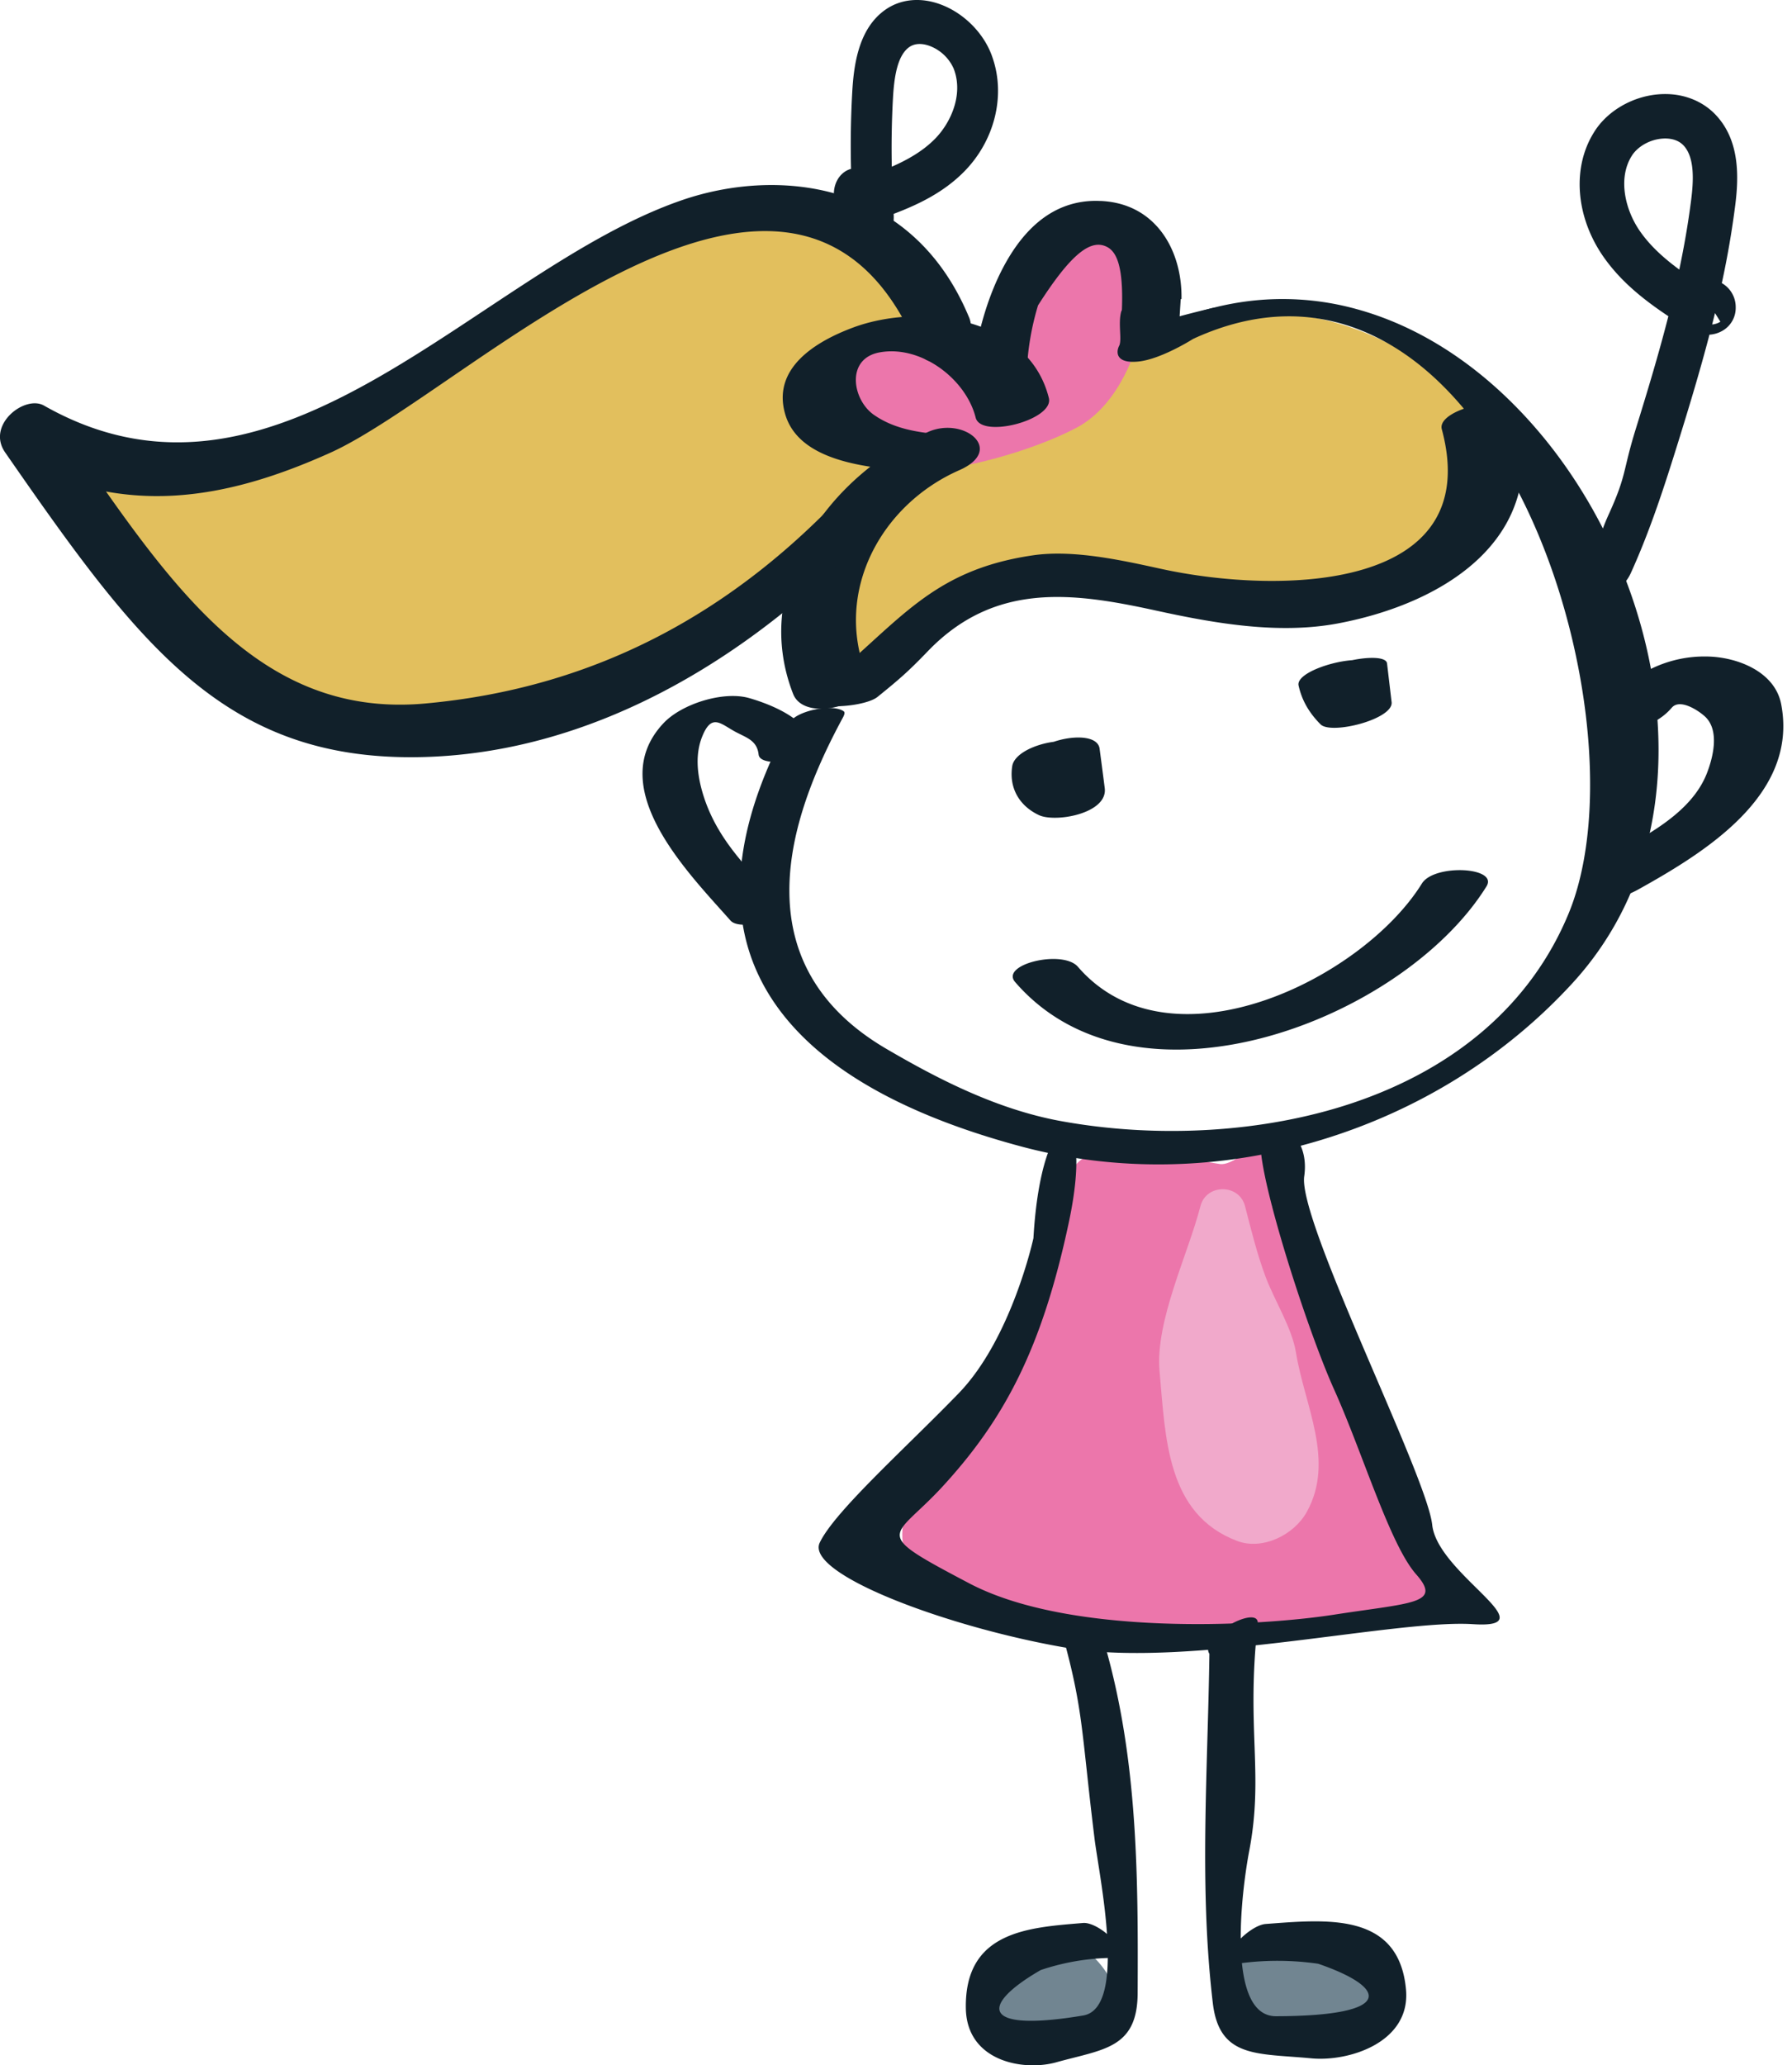 <svg width="92" height="106" fill="none" xmlns="http://www.w3.org/2000/svg"><g clip-path="url(#a)"><path d="M57.4 102.421s-1.419-4.162-4.6-2.136c-3.18 2.027-4.336 3.339-.806 4.281 3.53.942 5.407-2.145 5.407-2.145Zm5.52-1.084s0 3.04 2.76 3.229c2.76.188 6.965-.509 5.65-2.329-1.313-1.82-2.365-2.804-4.993-2.508-2.629.296-3.417 1.608-3.417 1.608Z" fill="#718591"/><path d="M3.462 24.183s8.436 1.261 14.895-3.48c6.46-4.742 16.69-11.198 21.751-9.882 5.061 1.316 11.128 9.88 11.128 9.88s10.086-5.313 15.798-4.469c5.712.845 9.956 5.729 9.956 5.729s.159 7.163-4.791 8.309c-4.95 1.145-19.277-2.641-20.962-1.1-1.684 1.543-7.99 8.19-9.132 6.093-1.142-2.097-.075-6.092-.075-6.092s-14.911 9.166-18.942 8.68c-4.03-.486-9.638.3-19.626-13.668Z" fill="#E2BF5D"/><path d="M58.41 17.547s1.523-8.236-3.153-4.892c-4.677 3.343-4.017 5.915-4.017 5.915s-5.482-4.25-7.638 0c-2.155 4.25 2.068 5.596 3.856 5.58 1.787-.015 5.44-.952 7.798-2.19 2.358-1.238 3.155-4.413 3.155-4.413Z" fill="#EC76AB"/><path fill-rule="evenodd" clip-rule="evenodd" d="M67.9 66.496c-.609-1.35-1.262-3.928-2.593-4.58.983-5.944-1.435-1.98-2.685-2.175-4.7-.73-7.632-1.776-8.097 1.871-.526 4.139-1.73 9.118-5.145 12.18-8.699 7.788 3.384 10.716 8.572 9.573 3.928 1.308 17.377-.64 15.959-2.376-3.044-3.724-4.605-11.376-6.012-14.493Z" fill="#EC76AB"/><path fill-rule="evenodd" clip-rule="evenodd" d="M66.533 69.413c-.203-1.259-1.113-2.688-1.562-3.89-.438-1.178-.737-2.398-1.052-3.618-.298-1.158-1.992-1.16-2.29 0-.64 2.49-2.327 5.892-2.098 8.475.307 3.442.367 7.34 3.984 8.708 1.302.49 2.923-.308 3.575-1.49 1.458-2.632-.107-5.426-.557-8.185Z" fill="#F1A9CB"/><path d="M62.09 84.876c-.082 6.012-.534 11.942.176 17.937.337 2.84 2.297 2.565 5.055 2.829 1.941.185 5.111-.823 4.862-3.535-.368-3.993-4.1-3.592-7.203-3.361-.957.072-2.844 2.129-1.19 2.003a14.538 14.538 0 0 1 3.887.039c3.646 1.253 3.894 2.682-2.17 2.693-2.582 0-1.758-6.47-1.373-8.484.76-3.98-.167-6.274.438-11.646.12-1.063-3.048.619-2.486 1.525m-5.316-.29c1.636 5.803 1.665 11.696 1.636 17.714-.015 2.851-1.771 2.873-4.176 3.545-1.694.473-4.59-.047-4.644-2.758-.074-3.994 3.258-4.16 6.018-4.392.85-.072 2.721 1.675 1.25 1.797a11.89 11.89 0 0 0-3.425.619c-3.09 1.781-3.167 3.228 2.182 2.332 2.279-.382.827-7.088.582-9.075-.708-5.764-.554-6.644-1.769-10.916-.29-1.02 2.75.156 2.345 1.134m25.823-58.188c.939-2.068.7-2.165 1.388-4.386.582-1.872 1.168-3.808 1.673-5.783-1.272-.847-2.511-1.824-3.417-3.173-1.342-2.015-1.512-4.453-.43-6.22.645-1.09 1.928-1.863 3.284-1.99 1.194-.115 2.304.288 3.04 1.1 1.197 1.314 1.14 3.154.952 4.616a46.433 46.433 0 0 1-.686 3.972h.007a1.416 1.416 0 0 1 .707 1.244 1.349 1.349 0 0 1-.692 1.205c-.2.114-.425.18-.656.194-.492 1.886-1.051 3.728-1.605 5.51-.714 2.293-1.437 4.533-2.43 6.72-.77 1.705-2.943.968-1.135-3.01Zm5.308-9.744a.98.98 0 0 0 .423-.141l-.276-.445c-.048.196-.097.392-.147.586Zm-4.097-8.7-.045.07c-.701 1.15-.315 2.716.382 3.762.533.796 1.267 1.457 2.073 2.049.249-1.177.456-2.366.608-3.56.124-.974.192-2.171-.375-2.795-.343-.378-.86-.39-1.14-.363-.612.058-1.192.384-1.505.838M45.88 10.977c1.293-.49 2.578-1.113 3.624-2.175C51.06 7.22 51.633 4.93 50.96 2.97 50.565 1.767 49.538.707 48.338.246c-1.058-.41-2.129-.304-2.932.288-1.306.954-1.569 2.729-1.651 4.17a48.734 48.734 0 0 0-.063 3.965h-.008c-.434.122-.759.509-.85 1.012a1.489 1.489 0 0 0 .975 1.674c.12 1.926 2.19 1.636 2.07-.378Zm-2.103-.156a.997.997 0 0 1-.357-.241l.325-.35c.01.198.02.397.032.595m5.191-7.28.03.078c.437 1.275-.184 2.673-.99 3.496-.614.626-1.395 1.075-2.224 1.437a46.573 46.573 0 0 1 .062-3.553c.057-.964.2-2.121.819-2.575.374-.274.843-.156 1.088-.061a2.197 2.197 0 0 1 1.216 1.173m4.878 16.886c-1.047-4.185-6.586-4.898-10.042-3.618-1.938.72-4.195 2.091-3.488 4.468.72 2.427 4.271 2.717 6.296 2.892.9.08 1.928-.153 2.657-.712.578-.442.476-1.027-.294-1.096-1.434-.124-2.891-.218-4.11-1.068-1.111-.774-1.453-2.878.28-3.204 2.131-.399 4.446 1.36 4.944 3.347.273 1.098 4.037.114 3.757-1.007" fill="#11202A"/><path d="M47.653 22.168c-5.065 2.227-9.133 7.816-6.934 13.448.608 1.558 4.334.474 3.757-1.007-1.658-4.245.74-8.702 4.774-10.477 2.375-1.044.241-2.773-1.597-1.965Zm9.894-5.389a18.346 18.346 0 0 1 3.11-1.437c.02-1.098-.237-2.183-.763-3.053-.51-.845-1.505-1.874-3.346-1.974-.094 0-.187-.007-.28-.007-1.873 0-3.417 1.045-4.595 3.108-1.323 2.318-1.714 5.076-1.82 6.154a.293.293 0 0 0 .123.31c.36.257 1.292.203 1.997-.117.427-.193.71-.455.74-.686a13.75 13.75 0 0 1 .559-3.339l.018-.062.035-.055c1.537-2.399 2.547-3.297 3.374-3.006.57.201 1.097.878.848 4.164Z" fill="#11202A"/><path d="M69.651 15.866a14.247 14.247 0 0 0-5.761-.383c-.797.111-1.583.287-2.351.526-.05.47-.146.934-.286 1.385 5.396-2.486 9.49-.526 12.051 1.69 3.287 2.842 5.973 7.782 7.372 13.556 1.328 5.485 1.275 10.81-.143 14.242-1.888 4.57-5.737 7.937-11.128 9.74-4.48 1.498-9.93 1.83-14.946.915-3.335-.609-6.39-2.21-8.937-3.697-3.258-1.899-4.94-4.574-4.994-7.949-.045-2.608.852-5.57 2.742-9.056.15-.277.077-.317-.016-.367-.652-.35-2.398.043-2.707.613-2.658 4.907-3.246 9.156-1.752 12.642 1.758 4.093 6.337 7.16 13.609 9.112 4.954 1.332 10.27 1.227 15.372-.313 5.047-1.52 9.542-4.325 13-8.114a16.318 16.318 0 0 0 3.617-6.473c.672-2.293.897-4.778.669-7.385-.438-4.956-2.533-10.07-5.758-14.026-2.759-3.379-6.096-5.683-9.653-6.658Z" fill="#11202A"/><path d="m60.648 14.883-.087 1.35s.799-.216 1.631-.41c.833-.192-.328 1.105-.328 1.105l-.614.468s-1.634 1.042-2.811 1.16c-1.178.117-1.14-.503-.983-.807.156-.304-.06-1.116.101-1.741.162-.625 3.091-1.125 3.091-1.125Zm25.177 21.443c.413-.49 1.356.129 1.7.442.771.701.425 2.086.116 2.892-.828 2.166-3.388 3.36-5.28 4.412-.517.29-1.36 1.177-.717 1.76.661.599 1.809.184 2.462-.18 3.455-1.922 8.236-4.865 7.338-9.512-.33-1.705-2.318-2.434-3.835-2.446a6.231 6.231 0 0 0-4.873 2.217c-.532.63-.182 1.337.593 1.442.918.122 1.907-.333 2.493-1.026M41.68 38.21c-.138-1.282-2.12-2.068-3.22-2.382-1.327-.378-3.463.298-4.394 1.286-3.127 3.32 1.323 7.736 3.435 10.13.534.606 3.103-.196 2.58-.789-1.529-1.739-3.128-3.172-3.902-5.423-.35-1.029-.543-2.195-.131-3.223.489-1.221.945-.66 1.707-.25.561.302 1.113.438 1.192 1.17.08.73 2.822.305 2.733-.519Zm8.068-21.929c-2.941-7.07-9.888-7.677-14.736-6.008-10.461 3.6-20.673 17.407-32.754 10.543-.982-.559-2.976.987-1.995 2.403 6.809 9.813 11.193 15.764 21.125 15.642 9.162-.112 17.673-5.312 24.132-12.45 1.458-1.613-.526-2.924-1.665-1.665-6.184 6.834-13.478 10.584-22.021 11.36-9.025.82-13.587-6.855-19.318-15.114L.517 23.395c5.773 3.279 11.154 2.218 16.437-.157 7.042-3.162 23.903-20.355 30.187-5.257.632 1.519 3.255-.149 2.607-1.704M73 45.345c-3.061 4.929-12.927 9.749-17.66 4.276-.778-.903-4.014-.13-3.223.783 6.245 7.224 19.93 1.958 24.199-4.913.62-1-2.688-1.158-3.316-.146Zm-5.547-10.291.233 1.988 3.651-1.14a3.446 3.446 0 0 1-.911-1.721c-.185-.805-3.957.137-3.757 1.007.175.788.562 1.42 1.126 1.988.54.548 3.752-.262 3.649-1.139l-.234-1.988c-.088-.714-3.872.032-3.757 1.007M52.7 39.438c.086.671.173 1.343.263 2.015l3.376-1.394a1.148 1.148 0 0 1-.622-1.226c.212-1.417-3.566-.735-3.751.494-.17 1.11.36 2.03 1.37 2.507.85.4 3.55-.08 3.38-1.39a413.64 413.64 0 0 0-.263-2.015c-.153-1.203-3.932-.357-3.757 1.006M74.021 22.03c2.257 8.38-8.418 8.475-14.4 7.169-2.007-.438-4.51-1.004-6.603-.696-5.321.783-6.883 3.505-10.913 6.76-1.617 1.305 2.163 1.139 2.948.504 1.115-.902 1.577-1.3 2.574-2.336 3.437-3.578 7.454-3.024 11.681-2.103 2.989.655 6.298 1.245 9.364.672 5.484-1.027 10.915-4.391 9.194-10.785-.3-1.116-4.124-.224-3.845.814M53.056 63.547s-1.115 5.146-3.835 7.959c-2.72 2.812-6.356 6.045-7.135 7.666-.78 1.621 6.69 4.396 12.792 5.42 6.103 1.023 16.806-1.49 20.741-1.233 3.935.256-1.818-2.562-2.09-5.096-.271-2.533-6.901-15.596-6.571-17.891.33-2.296-1.717-3.237-2.19-2.06-.474 1.177 2.26 9.752 3.722 12.996 1.463 3.245 2.866 7.962 4.21 9.487 1.346 1.524-.163 1.45-4.21 2.076-4.046.626-13.59 1.097-18.733-1.61-5.143-2.707-3.903-2.204-1.366-4.967 3.165-3.445 5.107-7.073 6.488-13.587 1.38-6.515-1.408-6.415-1.823.84Z" fill="#11202A"/></g><defs><clipPath id="a"><path fill="#fff" d="M0 0h91.557v106H0z"/></clipPath></defs></svg>